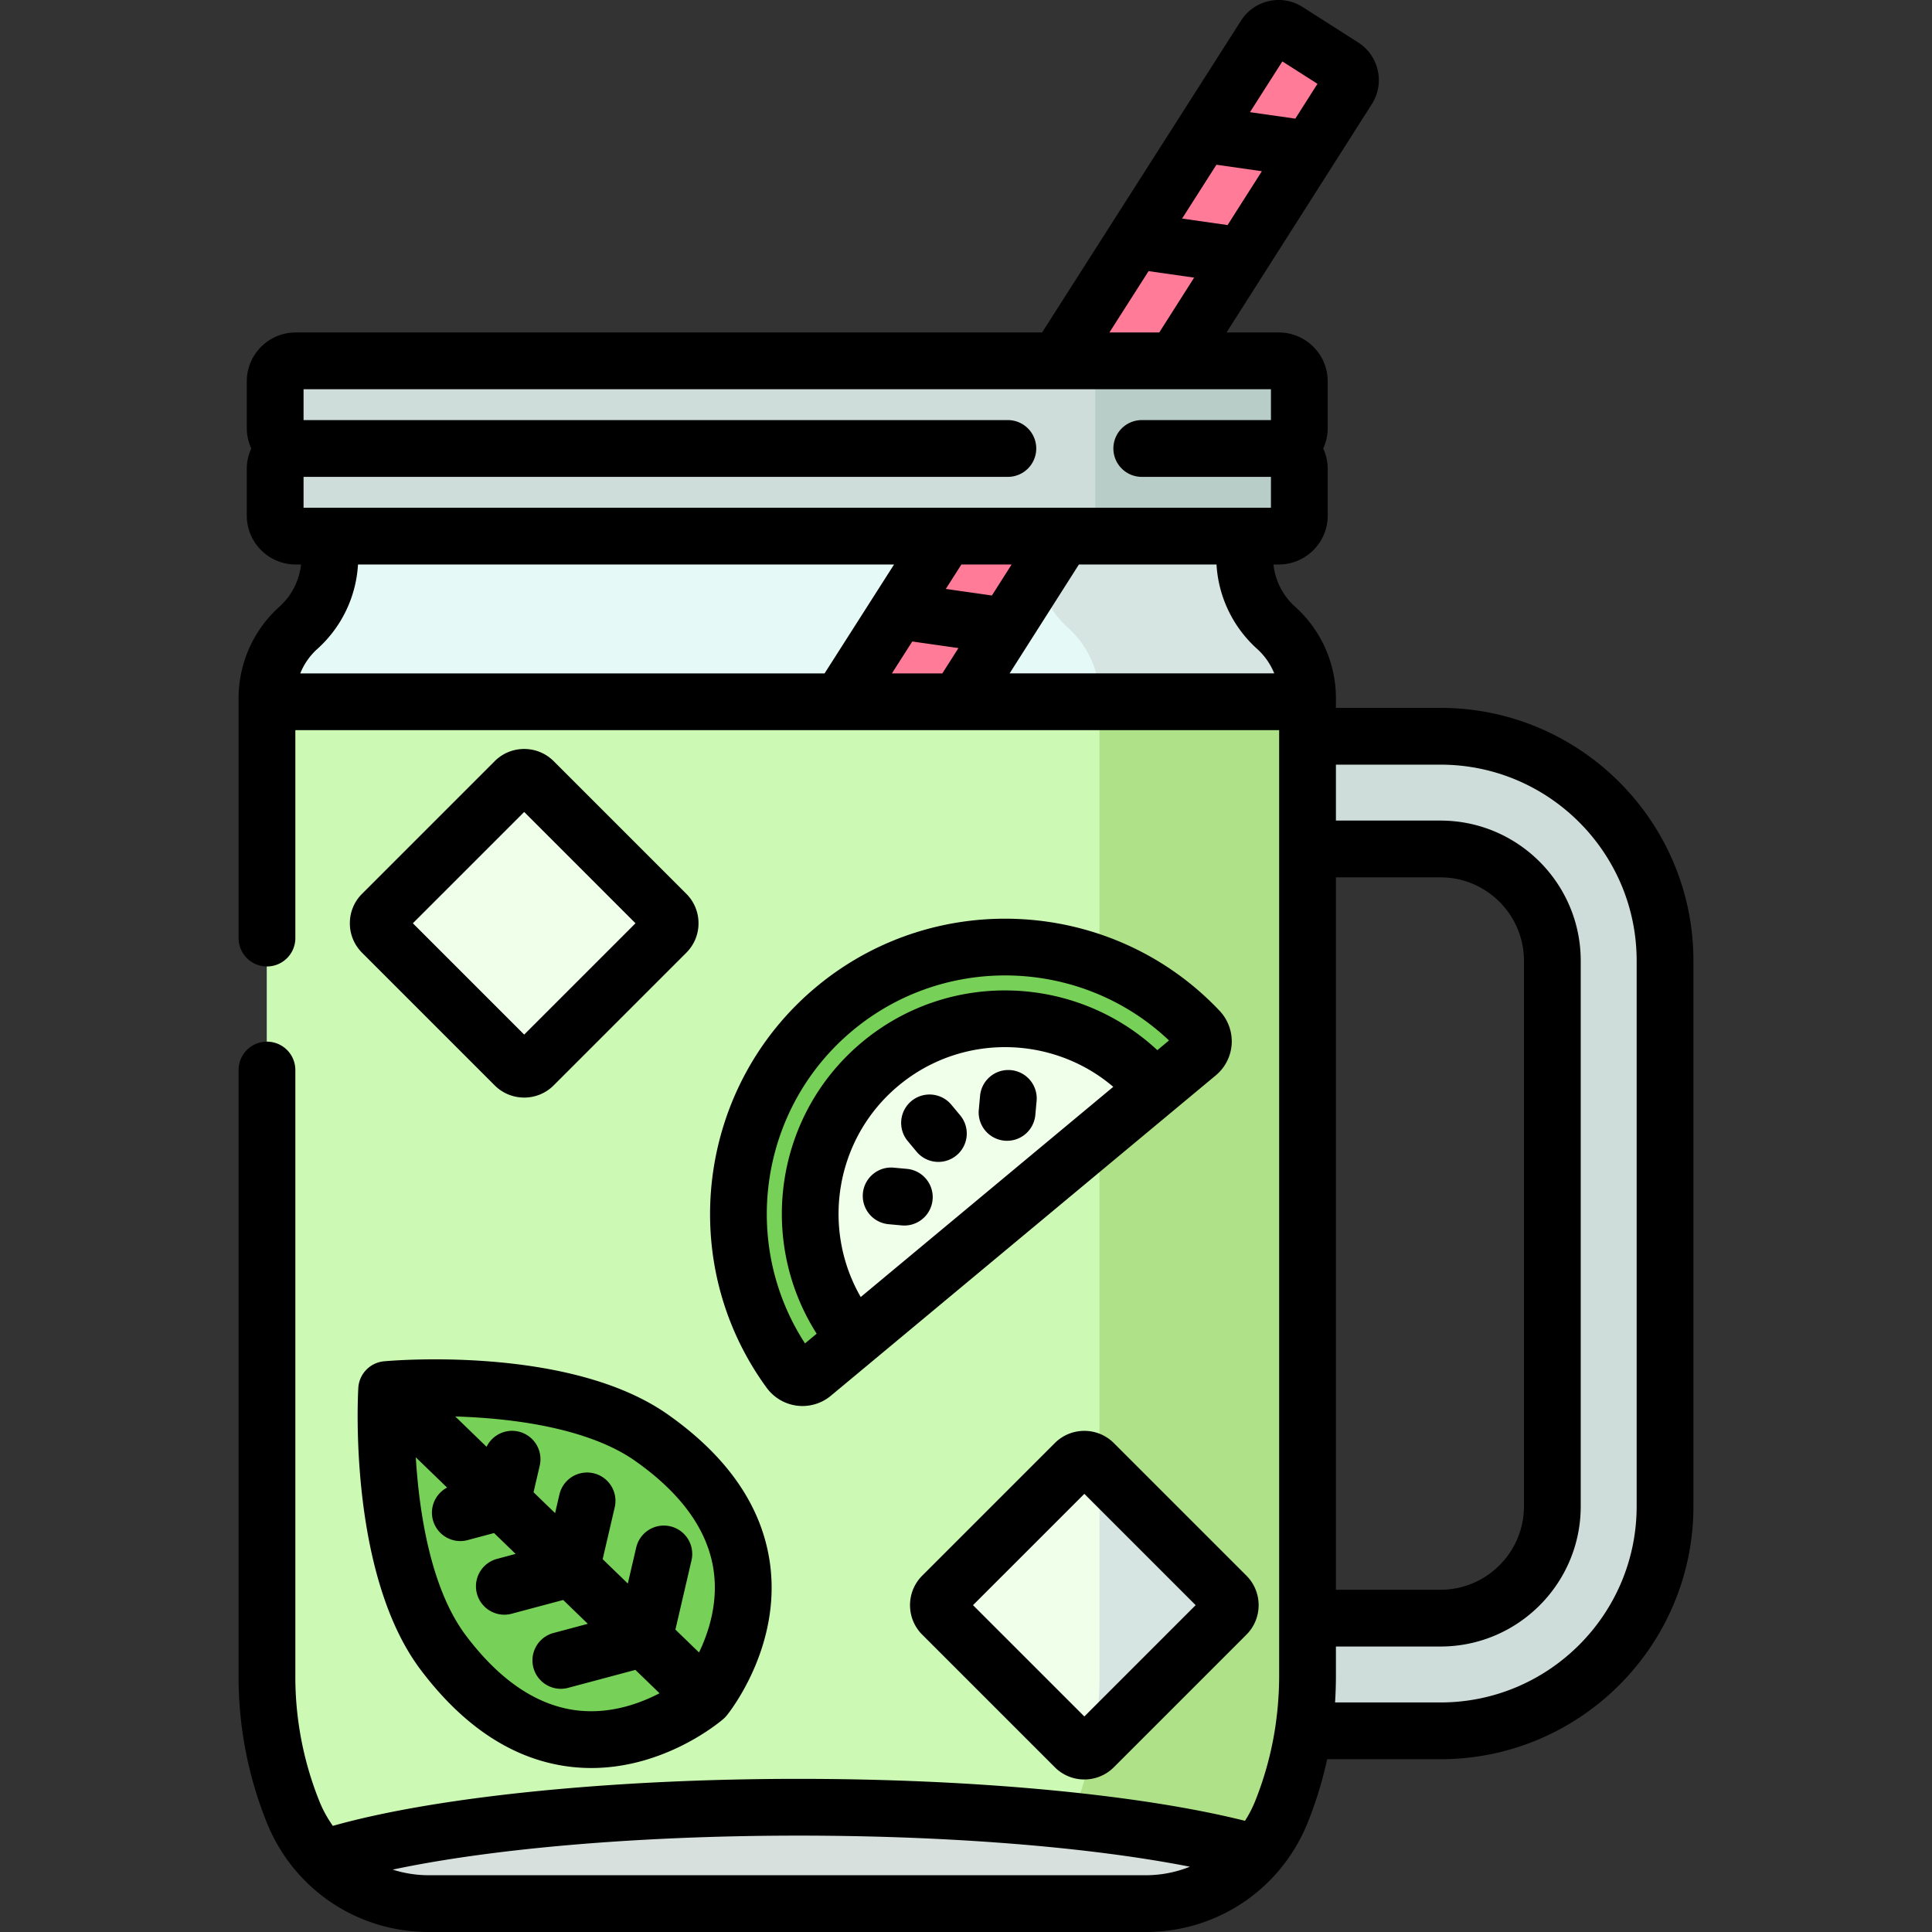 <svg xmlns="http://www.w3.org/2000/svg" xmlns:xlink="http://www.w3.org/1999/xlink" xmlns:svgjs="http://svgjs.com/svgjs" width="512" height="512" x="0" y="0" viewBox="0 0 511.999 511.999" style="enable-background:new 0 0 512 512" xml:space="preserve"><rect x="0" y="0" width="511.999" height="511.999" fill="#333333" stroke="none"/><g><path d="M381.747 195.119h-52.493v29.866h52.493c16.343 0 29.638 13.296 29.638 29.638v144.558c0 16.344-13.296 29.639-29.638 29.639h-52.493v24.605c0 1.757-.062 3.51-.158 5.261h52.651c32.811 0 59.504-26.694 59.504-59.505V254.623c.001-32.81-26.693-59.504-59.504-59.504z" style="" fill="#CEDDDA" data-original="#ceddda"></path><path d="M338.182 166.373a25.05 25.05 0 0 1-8.328-18.651v-40.965H87.404v40.965c0 7.118-3.028 13.9-8.328 18.651a25.05 25.05 0 0 0-8.328 18.651v259.298a96.296 96.296 0 0 0 6.904 35.806 38.76 38.76 0 0 0 35.981 24.349h189.993a38.76 38.76 0 0 0 35.981-24.349 96.316 96.316 0 0 0 6.904-35.806V185.024a25.055 25.055 0 0 0-8.329-18.651z" style="" fill="#E5F9F6" data-original="#e5f9f6"></path><path d="M338.182 166.373a25.05 25.05 0 0 1-8.328-18.651v-40.965h-55.137v40.965c0 7.118 3.028 13.9 8.328 18.651a25.05 25.05 0 0 1 8.328 18.651v259.298a96.296 96.296 0 0 1-6.904 35.806 38.76 38.76 0 0 1-35.981 24.349h55.137a38.76 38.76 0 0 0 35.981-24.349 96.316 96.316 0 0 0 6.904-35.806V185.024a25.05 25.05 0 0 0-8.328-18.651z" style="" fill="#D6E5E2" data-original="#d6e5e2"></path><path d="M70.748 185.978v258.345a96.296 96.296 0 0 0 6.904 35.806 38.76 38.76 0 0 0 35.981 24.349h189.993a38.76 38.76 0 0 0 35.981-24.349 96.316 96.316 0 0 0 6.904-35.806V185.978H70.748z" style="" fill="#CCF9B4" data-original="#ccf9b4"></path><path d="M291.373 444.323a96.296 96.296 0 0 1-6.904 35.806 38.76 38.76 0 0 1-35.981 24.349h55.137a38.76 38.76 0 0 0 35.981-24.349 95.6 95.6 0 0 0 3.003-8.674 96.298 96.298 0 0 0 3.901-27.133V185.978h-55.137v258.345z" style="" fill="#AFE288" data-original="#afe288"></path><path d="M317.401 279.186c1.875-1.56 2.016-4.372.341-6.145-25.43-26.909-67.742-29.746-96.595-5.731s-33.744 66.139-11.898 96.031c1.439 1.969 4.23 2.341 6.104.78l102.048-84.935z" style="" fill="#77D057" data-original="#77d057"></path><path d="M306.115 288.579c-18.268-21.939-50.862-24.919-72.806-6.655s-24.93 50.857-6.671 72.804l79.477-66.149zM101.272 242.182l35.147-35.147a3.528 3.528 0 0 1 4.99 0l35.147 35.147a3.528 3.528 0 0 1 0 4.99l-35.147 35.147a3.528 3.528 0 0 1-4.99 0l-35.147-35.147a3.528 3.528 0 0 1 0-4.99zM249.715 422.888l35.147-35.147a3.528 3.528 0 0 1 4.99 0l35.147 35.147a3.528 3.528 0 0 1 0 4.99l-35.147 35.147a3.528 3.528 0 0 1-4.99 0l-35.147-35.147a3.528 3.528 0 0 1 0-4.99z" style="" fill="#F0FFE9" data-original="#f0ffe9"></path><path d="M172.627 380.983c-24.128-16.971-70.161-12.736-70.161-12.736s-2.741 46.146 15.003 69.712c32.881 43.668 69.299 11.901 69.299 11.901s30.57-37.428-14.141-68.877z" style="" fill="#77D057" data-original="#77d057"></path><path d="M332.913 491.104c-25.882-7.327-70.546-12.17-121.328-12.17-53.957 0-101.01 5.467-125.959 13.573a38.753 38.753 0 0 0 28.007 11.97h189.993a38.758 38.758 0 0 0 29.287-13.373z" style="" fill="#D7E0DC" data-original="#d7e0dc"></path><path d="M355.904 17.603 341.165 8.2a4.297 4.297 0 0 0-5.933 1.311L222.645 185.978h31.21l103.36-162.442a4.297 4.297 0 0 0-1.311-5.933z" style="" fill="#FF7B98" data-original="#ff7b98"></path><path d="M344.336 113.419v-12.357c0-3-2.432-5.432-5.432-5.432H78.355c-3 0-5.432 2.432-5.432 5.432v12.357c0 3 2.432 5.432 5.432 5.432-3 0-5.432 2.432-5.432 5.432v12.357c0 3 2.432 5.432 5.432 5.432h260.549c3 0 5.432-2.432 5.432-5.432v-12.357c0-3-2.432-5.432-5.432-5.432 3 0 5.432-2.432 5.432-5.432z" style="" fill="#CEDDDA" data-original="#ceddda"></path><path d="M344.336 113.419v-12.357c0-3-2.432-5.432-5.432-5.432h-48.636v46.442h48.636c3 0 5.432-2.432 5.432-5.432v-12.357c0-3-2.432-5.432-5.432-5.432 3 0 5.432-2.432 5.432-5.432z" style="" fill="#B8CCC8" data-original="#b8ccc8"></path><path d="M291.373 389.261v55.061c0 6.404-.654 12.774-1.914 19.023.135-.101.271-.199.393-.321l35.147-35.147a3.528 3.528 0 0 0 0-4.99l-33.626-33.626z" style="" fill="#D6E5E2" data-original="#d6e5e2"></path><path d="M252.12 292.766a7.522 7.522 0 0 0-11.564 9.624l2.343 2.815a7.509 7.509 0 0 0 5.786 2.71 7.523 7.523 0 0 0 5.778-12.334l-2.343-2.815zM259.728 290.402l-.333 3.646a7.522 7.522 0 1 0 14.981 1.369l.333-3.646a7.522 7.522 0 0 0-6.806-8.175c-4.138-.383-7.797 2.669-8.175 6.806zM240.496 309.777l-3.646-.334c-4.127-.385-7.797 2.667-8.176 6.805a7.523 7.523 0 0 0 6.805 8.177l3.645.334a7.524 7.524 0 0 0 1.372-14.982z" fill="#000000" data-original="#000000"></path><path d="M216.334 261.529c-31.662 26.353-37.442 73.024-13.159 106.251a11.824 11.824 0 0 0 8.067 4.744 11.754 11.754 0 0 0 8.922-2.621l102.048-84.935a11.75 11.75 0 0 0 4.197-8.3 11.827 11.827 0 0 0-3.202-8.793c-28.265-29.91-75.21-32.699-106.873-6.346zm45.231 54.343-33.463 27.851c-10.539-18.269-6.728-42.078 10.021-56.018 8.24-6.858 18.259-10.203 28.224-10.203 10.291 0 20.526 3.569 28.681 10.518l-33.463 27.852zm45.138-37.569c-21.478-19.997-55.071-21.416-78.205-2.16-23.135 19.256-27.838 52.55-12.072 77.299l-3.093 2.575c-17.265-26.592-12.045-62.391 12.626-82.924 11.754-9.783 26.11-14.594 40.414-14.594 15.719 0 31.374 5.813 43.424 17.23l-3.094 2.574zM146.727 201.715c-4.309-4.309-11.319-4.308-15.627 0l-35.148 35.148c-2.087 2.087-3.237 4.862-3.237 7.813s1.149 5.727 3.237 7.813l35.148 35.148c2.154 2.154 4.984 3.232 7.814 3.232s5.659-1.077 7.813-3.232l35.148-35.148c2.087-2.087 3.237-4.862 3.237-7.813s-1.149-5.727-3.237-7.813l-35.148-35.148zm-7.814 72.461-29.499-29.499 29.499-29.499 29.5 29.499-29.5 29.499zM279.543 382.422l-35.147 35.148c-4.309 4.309-4.309 11.319 0 15.627l35.147 35.147a11.01 11.01 0 0 0 7.814 3.231c2.83 0 5.659-1.077 7.814-3.231l35.15-35.149c4.304-4.308 4.304-11.316-.002-15.625l-35.149-35.148c-4.308-4.307-11.316-4.308-15.627 0zm7.814 72.46-29.499-29.499 29.499-29.499 29.5 29.499-29.5 29.499z" fill="#000000" data-original="#000000"></path><path d="M381.747 187.597h-27.715v-2.572a32.613 32.613 0 0 0-10.829-24.252 17.548 17.548 0 0 1-5.725-11.178h1.425c7.143 0 12.954-5.811 12.954-12.954v-12.357a12.87 12.87 0 0 0-1.195-5.432 12.87 12.87 0 0 0 1.195-5.432v-12.357c0-7.143-5.811-12.954-12.954-12.954h-13.86l38.513-60.527c3.504-5.493 1.886-12.814-3.607-16.319l-14.741-9.404a11.738 11.738 0 0 0-8.907-1.576 11.736 11.736 0 0 0-7.412 5.184L276.161 88.11H78.355c-7.143 0-12.954 5.811-12.954 12.954v12.357c0 1.939.428 3.779 1.195 5.432a12.874 12.874 0 0 0-1.195 5.432v12.357c0 7.143 5.811 12.954 12.954 12.954h1.425a17.548 17.548 0 0 1-5.725 11.178 32.613 32.613 0 0 0-10.829 24.252v63.573a7.522 7.522 0 0 0 15.044 0v-55.098h260.718v250.823c0 1.239-.037 2.474-.088 3.707a88.88 88.88 0 0 1-.106 1.849 90.159 90.159 0 0 1-.351 4.121c-.026.234-.056.467-.084.701-.113.955-.234 1.91-.378 2.864-.006.038-.006.075-.011.113a88.509 88.509 0 0 1-5.347 19.655 31.615 31.615 0 0 1-2.687 5.201c-27.932-6.992-71.549-11.12-118.352-11.12-49.564 0-96.016 4.733-123.375 12.459-1.42-2-2.631-4.183-3.575-6.54a88.397 88.397 0 0 1-6.365-33.009V283.571a7.522 7.522 0 0 0-15.044 0v160.752a103.36 103.36 0 0 0 7.443 38.602c7.074 17.662 23.939 29.074 42.965 29.074h189.993c19.026 0 35.889-11.412 42.964-29.074a103.907 103.907 0 0 0 5.116-16.717h30.042c36.959 0 67.027-30.068 67.027-67.027V254.623c-.001-36.958-30.069-67.026-67.028-67.026zm-41.91-171.321 9.305 5.936-5.873 9.23-12.014-1.714 8.582-13.452zm-17.469 27.381 12.036 1.717-9.08 14.27-12.058-1.72 9.102-14.267zM304.38 71.852l12.079 1.723-9.247 14.533h-13.204l10.372-16.256zM80.445 126.373h186.648a7.522 7.522 0 1 0 0-15.044H80.445v-8.177h256.369v8.177H302.58a7.522 7.522 0 1 0 0 15.044h34.233v8.177H80.445v-8.177zm138.076 52.083H79.573a17.499 17.499 0 0 1 4.525-6.482 32.618 32.618 0 0 0 10.775-22.38h142.063l-18.415 28.862zm31.204 0h-13.359l5.394-8.454 12.234 1.745-4.269 6.709zm.922-22.383 4.134-6.479h13.31l-5.231 8.221-12.213-1.742zm16.91 22.383 18.364-28.862h36.466a32.615 32.615 0 0 0 10.774 22.379 17.53 17.53 0 0 1 4.525 6.482h-70.129v.001zm36.069 318.499H113.633c-3.316 0-6.531-.523-9.564-1.49 26.641-5.649 65.81-9.008 107.516-9.008 39.87 0 77.145 3.017 103.743 8.24a31.348 31.348 0 0 1-11.702 2.258zm50.406-264.448h27.715c12.195 0 22.117 9.921 22.117 22.116v144.558c0 12.195-9.922 22.117-22.117 22.117h-27.715V232.507zm79.698 166.674c0 28.664-23.319 51.983-51.983 51.983h-27.943c.069-1.054.12-2.11.157-3.168l.017-.482c.032-1.062.054-2.126.054-3.192v-7.98h27.715c20.491 0 37.161-16.67 37.161-37.161V254.623c0-20.49-16.67-37.16-37.161-37.16h-27.715v-14.822h27.715c28.663 0 51.983 23.319 51.983 51.982v144.558z" fill="#000000" data-original="#000000"></path><path d="M204.052 414.337c-2.062-15.018-11.179-28.31-27.098-39.506-26.091-18.353-73.187-14.259-75.178-14.074a7.522 7.522 0 0 0-6.82 7.044c-.119 1.997-2.685 49.201 16.503 74.682 11.706 15.548 25.287 24.229 40.364 25.803 1.66.173 3.287.254 4.882.254 19.843 0 34.352-12.441 35.006-13.012.319-.278.614-.583.881-.91.595-.726 14.511-18.062 11.46-40.281zm-35.753-27.202c12.31 8.659 19.318 18.453 20.829 29.111 1.214 8.562-1.319 16.352-3.879 21.674l-6.261-6.061 4.265-18.342a7.521 7.521 0 0 0-5.623-9.03 7.52 7.52 0 0 0-9.03 5.623l-2.219 9.544-6.668-6.455 3.202-13.775a7.522 7.522 0 0 0-14.653-3.407l-1.157 4.976-5.713-5.53 1.64-7.052a7.52 7.52 0 0 0-5.623-9.03c-3.487-.812-6.961.947-8.462 4.034l-8.299-8.034c2.378.07 4.91.194 7.537.39 17.534 1.308 31.404 5.238 40.114 11.364zm-15.051 66.174c-10.701-1.165-20.718-7.852-29.77-19.875-9.383-12.461-12.397-32.706-13.29-47.242l8.296 8.032c-3.037 1.6-4.682 5.132-3.759 8.589a7.525 7.525 0 0 0 7.263 5.584c.643 0 1.295-.083 1.945-.257l6.997-1.868 5.712 5.53-4.936 1.318a7.525 7.525 0 0 0 1.936 14.792c.642 0 1.295-.083 1.945-.257l13.663-3.647 6.529 6.32-9.102 2.43a7.525 7.525 0 0 0 1.936 14.792c.642 0 1.295-.083 1.945-.257l17.829-4.759 6.4 6.196c-5.244 2.732-12.946 5.514-21.539 4.579z" fill="#000000" data-original="#000000"></path></g></svg>